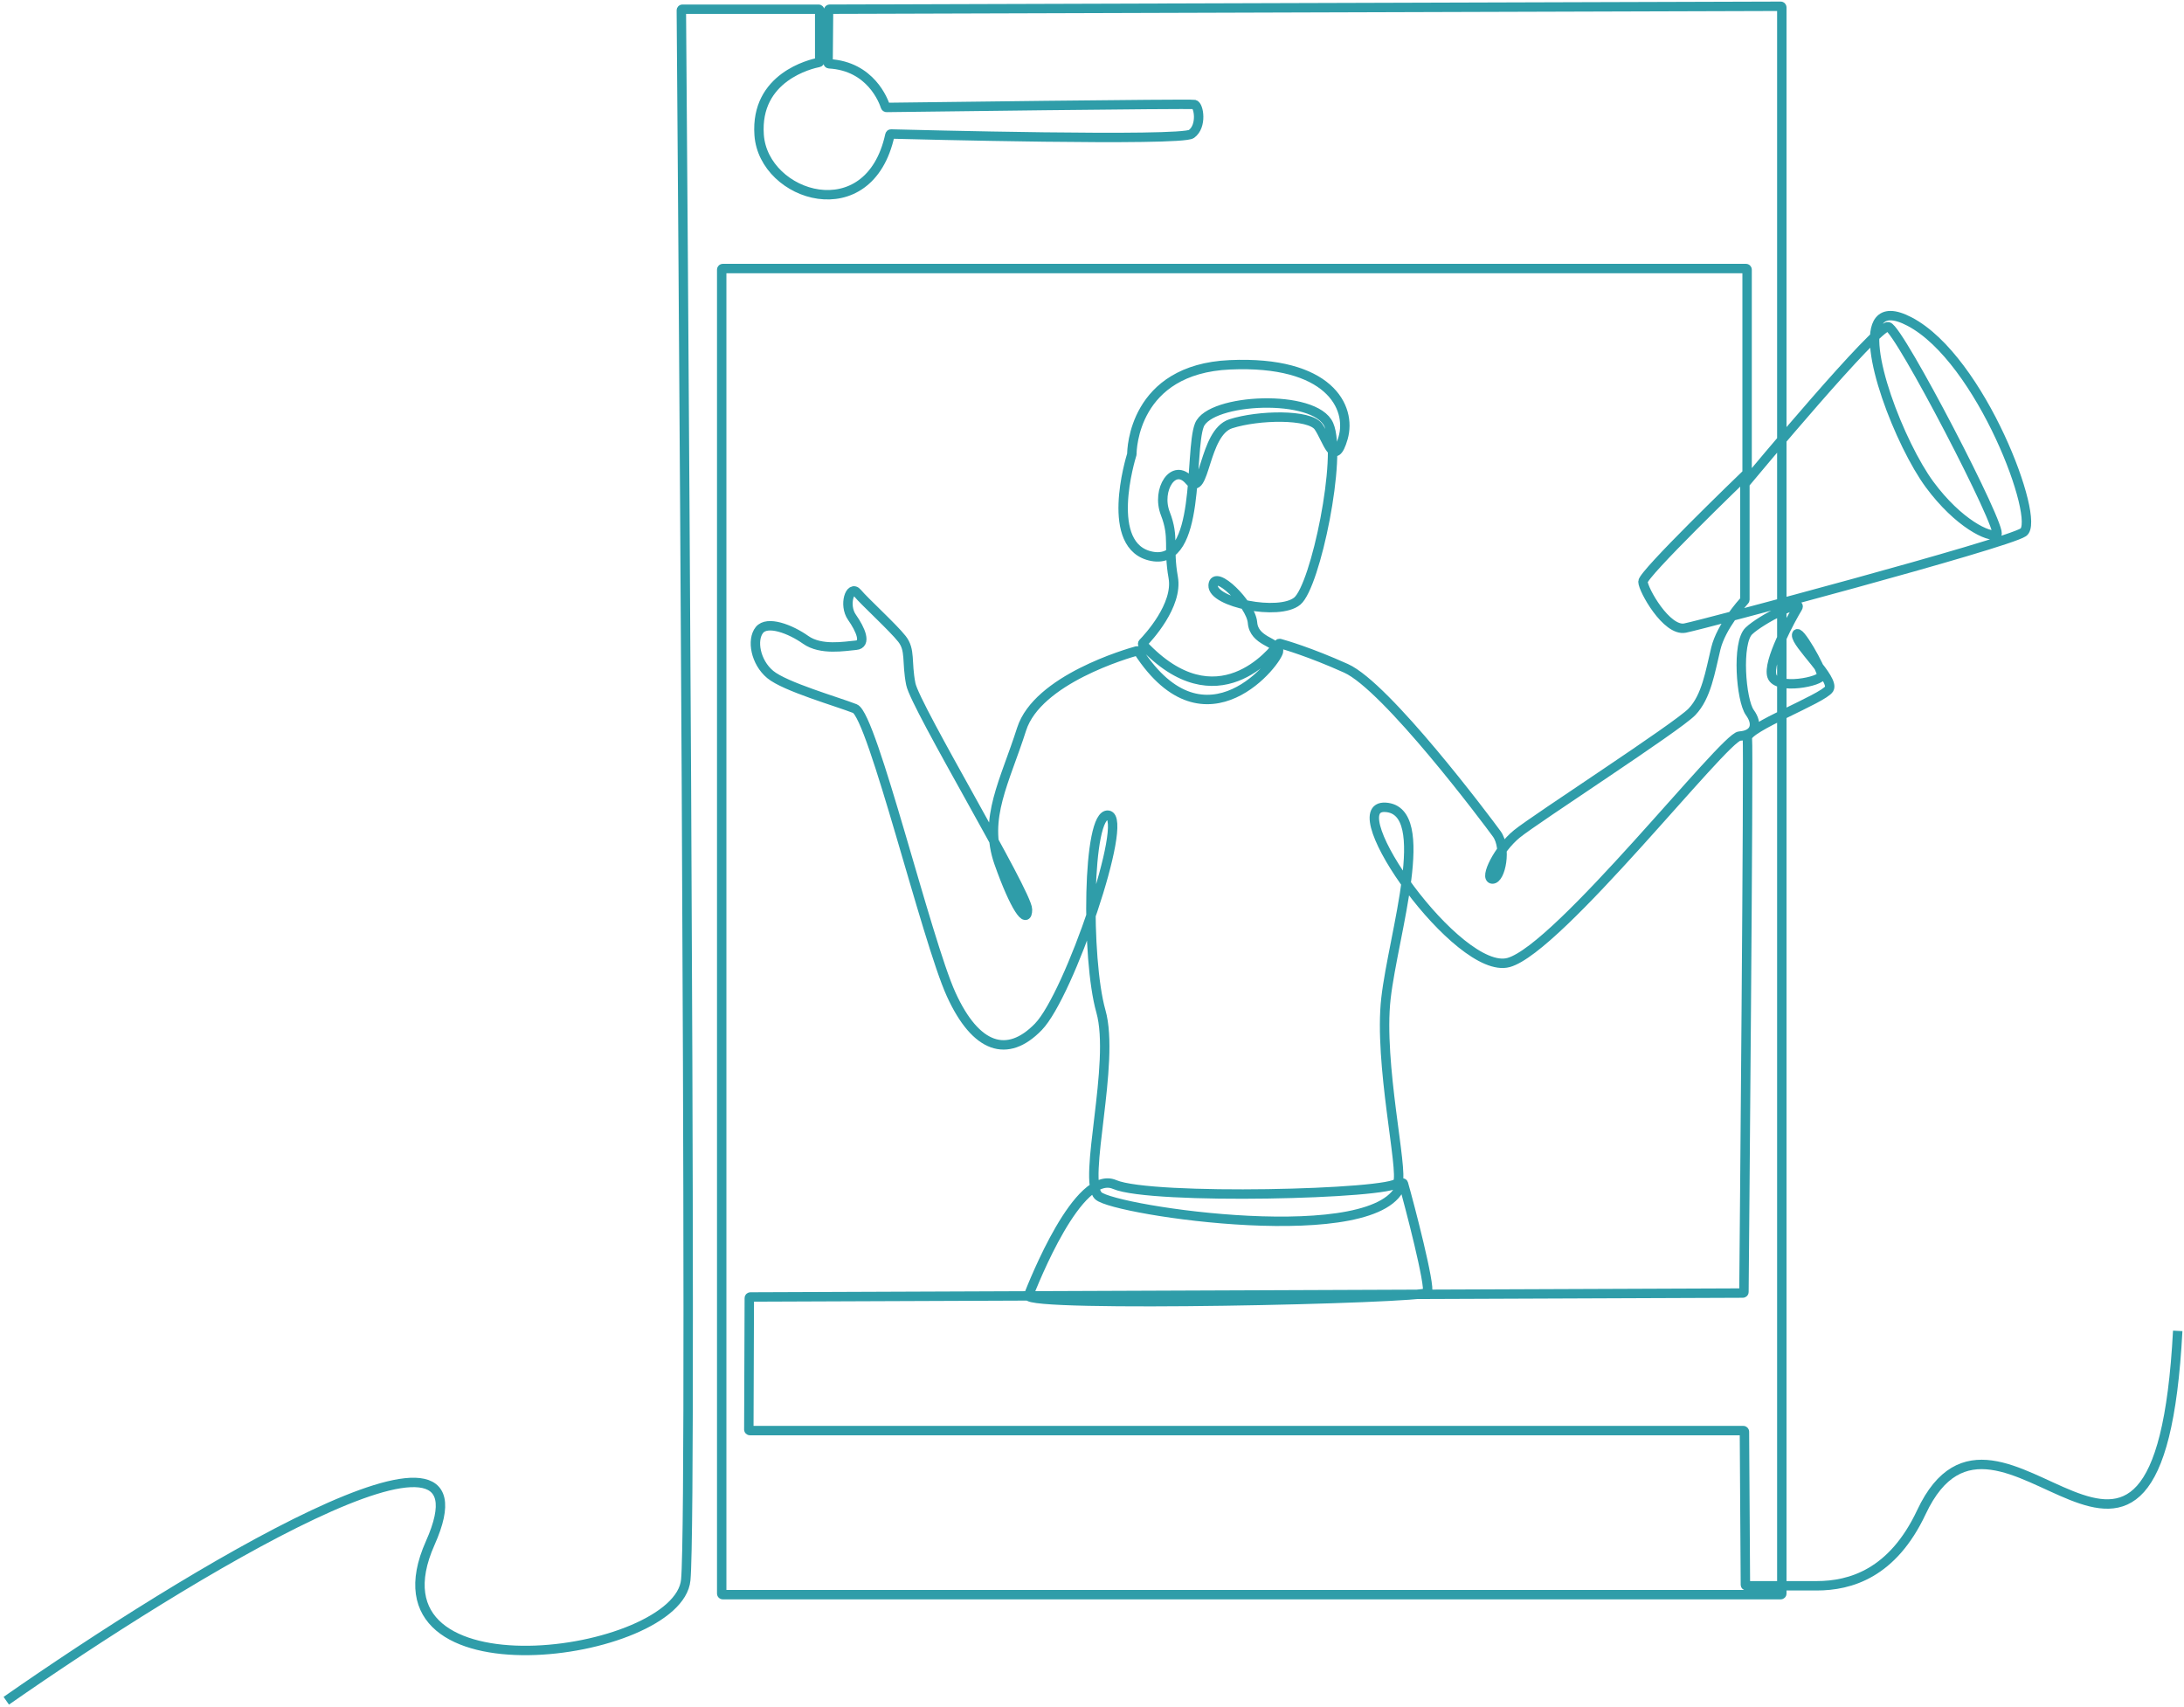 <svg width="348" height="272" viewBox="0 0 348 272" fill="none" xmlns="http://www.w3.org/2000/svg">
<path d="M1 271C29.95 250.808 79.849 220.522 68.551 245.878C57.253 271.235 108.093 264.191 109.27 251.748C110.429 239.5 108.623 8.877 108.566 1.643C108.566 1.547 108.643 1.469 108.739 1.469H130.438C130.533 1.469 130.611 1.546 130.611 1.642V9.778C130.611 9.86 130.552 9.932 130.471 9.947C129.238 10.187 120.304 12.249 120.961 21.504C121.665 31.413 138.511 36.733 141.801 21.488C141.818 21.407 141.889 21.348 141.973 21.351C144.773 21.425 188.176 22.558 189.846 21.347C191.573 20.096 191.023 16.808 190.317 16.651C189.632 16.499 144.003 17.084 141.253 17.12C141.177 17.121 141.111 17.073 141.087 17.001C140.802 16.107 138.764 10.537 132.11 10.165C132.018 10.159 131.945 10.084 131.946 9.992L132.021 1.64C132.021 1.545 132.1 1.468 132.194 1.468L283.742 1C283.837 1 283.915 1.077 283.915 1.173V253.923C283.915 254.018 283.838 254.096 283.742 254.096H115.17C115.075 254.096 114.997 254.019 114.997 253.923V42.964C114.997 42.869 115.074 42.791 115.17 42.791H278.21C278.306 42.791 278.384 42.868 278.384 42.964V75.353C278.384 75.4 278.366 75.443 278.332 75.476C277.318 76.453 261.791 91.434 261.791 92.683C261.791 93.932 265.557 100.665 268.499 100.078C271.441 99.491 319.575 86.696 322.399 84.817C325.223 82.939 315.691 57.23 304.275 51.243C301.822 49.957 300.298 50.052 299.474 51.073C296.466 54.805 302.819 70.904 307.453 77.186C312.043 83.408 316.986 85.756 318.162 85.169C319.339 84.582 302.628 52.419 300.863 52.064C299.142 51.718 279.079 75.81 278.072 77.021C278.046 77.052 278.032 77.09 278.032 77.131V95.55C278.032 95.592 278.017 95.633 277.988 95.665C277.566 96.128 274.247 99.846 273.404 103.326C272.501 107.043 271.914 110.996 269.599 113.421C267.284 115.847 244.689 130.443 241.707 132.869C238.726 135.295 236.451 139.991 237.784 140.069C239.118 140.147 240.138 135.139 238.491 132.869C236.844 130.6 220.917 109.391 214.483 106.495C208.666 103.877 204.646 102.731 203.928 102.535C203.859 102.516 203.786 102.541 203.744 102.599C202.879 103.78 193.914 115.299 182.115 102.704C182.053 102.637 182.052 102.531 182.115 102.465C182.926 101.631 187.734 96.462 186.943 92.016C186.08 87.164 187.178 85.677 185.688 81.842C184.198 78.008 187.022 73.625 189.532 76.599C192.043 79.573 191.729 68.929 196.122 67.521C200.516 66.112 208.675 65.955 210.087 67.99C211.5 70.025 212.598 74.721 214.011 69.79C215.423 64.859 211.736 57.425 195.965 58.129C180.59 58.816 180.355 71.703 180.352 72.347C180.352 72.364 180.349 72.38 180.345 72.396C180.138 73.058 175.83 87.198 183.568 88.65C191.493 90.136 189.453 72.058 191.1 67.754C192.748 63.45 209.538 62.667 211.735 67.677C213.932 72.685 209.616 93.346 206.714 95.773C203.811 98.198 193.141 96.007 193.298 93.268C193.455 90.529 199.339 96.242 199.575 99.216C199.81 102.19 203.576 102.346 203.733 103.676C203.89 105.004 192.171 120.436 181.364 103.782C181.323 103.719 181.245 103.689 181.173 103.709C179.7 104.114 165.309 108.254 162.779 116.198C160.112 124.572 156.659 130.363 159.17 137.485C161.681 144.607 163.72 147.502 163.72 144.919C163.72 142.336 145.832 112.597 145.127 108.997C144.42 105.397 145.127 103.597 143.714 101.798C142.302 99.998 137.752 95.85 136.614 94.48C135.476 93.11 134.378 96.398 135.751 98.354C137.124 100.311 138.144 102.659 136.379 102.815C134.613 102.971 130.808 103.675 128.376 101.954C125.944 100.232 122.256 98.824 121.001 100.389C119.746 101.954 120.374 105.515 122.728 107.472C125.082 109.428 133.437 111.815 136.222 112.911C139.008 114.007 147.638 149.85 151.561 158.458C155.484 167.066 160.505 168.711 165.448 163.623C170.391 158.536 179.962 130.362 176.589 129.893C173.215 129.423 173.058 152.824 175.412 161.119C177.766 169.414 172.43 188.119 175.019 190.544C177.558 192.923 220.231 199.29 223.293 188.616C223.341 188.447 223.577 188.443 223.625 188.611C224.554 191.841 227.998 205.037 227.428 205.961C226.801 206.978 163.094 208.387 163.878 206.43C164.663 204.474 171.803 186.239 177.608 188.744C183.414 191.248 221.78 190.309 222.721 188.43C223.663 186.551 219.662 169.413 220.839 159.082C222.016 148.752 228.449 129.108 220.761 128.639C213.072 128.17 232.372 155.561 240.375 153.37C248.378 151.179 274.74 117.448 277.172 117.291C279.604 117.135 280.231 115.491 278.819 113.535C277.407 111.578 276.7 102.422 278.662 100.544C280.623 98.666 287.371 95.301 286.429 96.865C285.487 98.43 281.565 105.473 282.35 107.744C283.134 110.013 290.274 108.604 290.274 107.587C290.274 106.57 286.43 99.761 286.273 101.17C286.116 102.578 292.393 108.213 291.451 109.778C290.509 111.343 278.191 115.961 278.427 117.604C278.657 119.205 277.918 201.628 277.88 205.869C277.88 205.963 277.802 206.038 277.707 206.039L119.567 206.664C119.472 206.664 119.396 206.741 119.395 206.836L119.318 227.779C119.318 227.875 119.395 227.952 119.491 227.952H277.785C277.881 227.952 277.958 228.029 277.959 228.123L278.113 252.511C278.113 252.606 278.191 252.682 278.287 252.682H289.452C294.865 252.682 301.569 250.72 306.163 240.943C318.52 214.647 343.941 269.821 347 212.065" stroke="#2F9DA9" stroke-width="1.5" stroke-miterlimit="10"/>
</svg>
